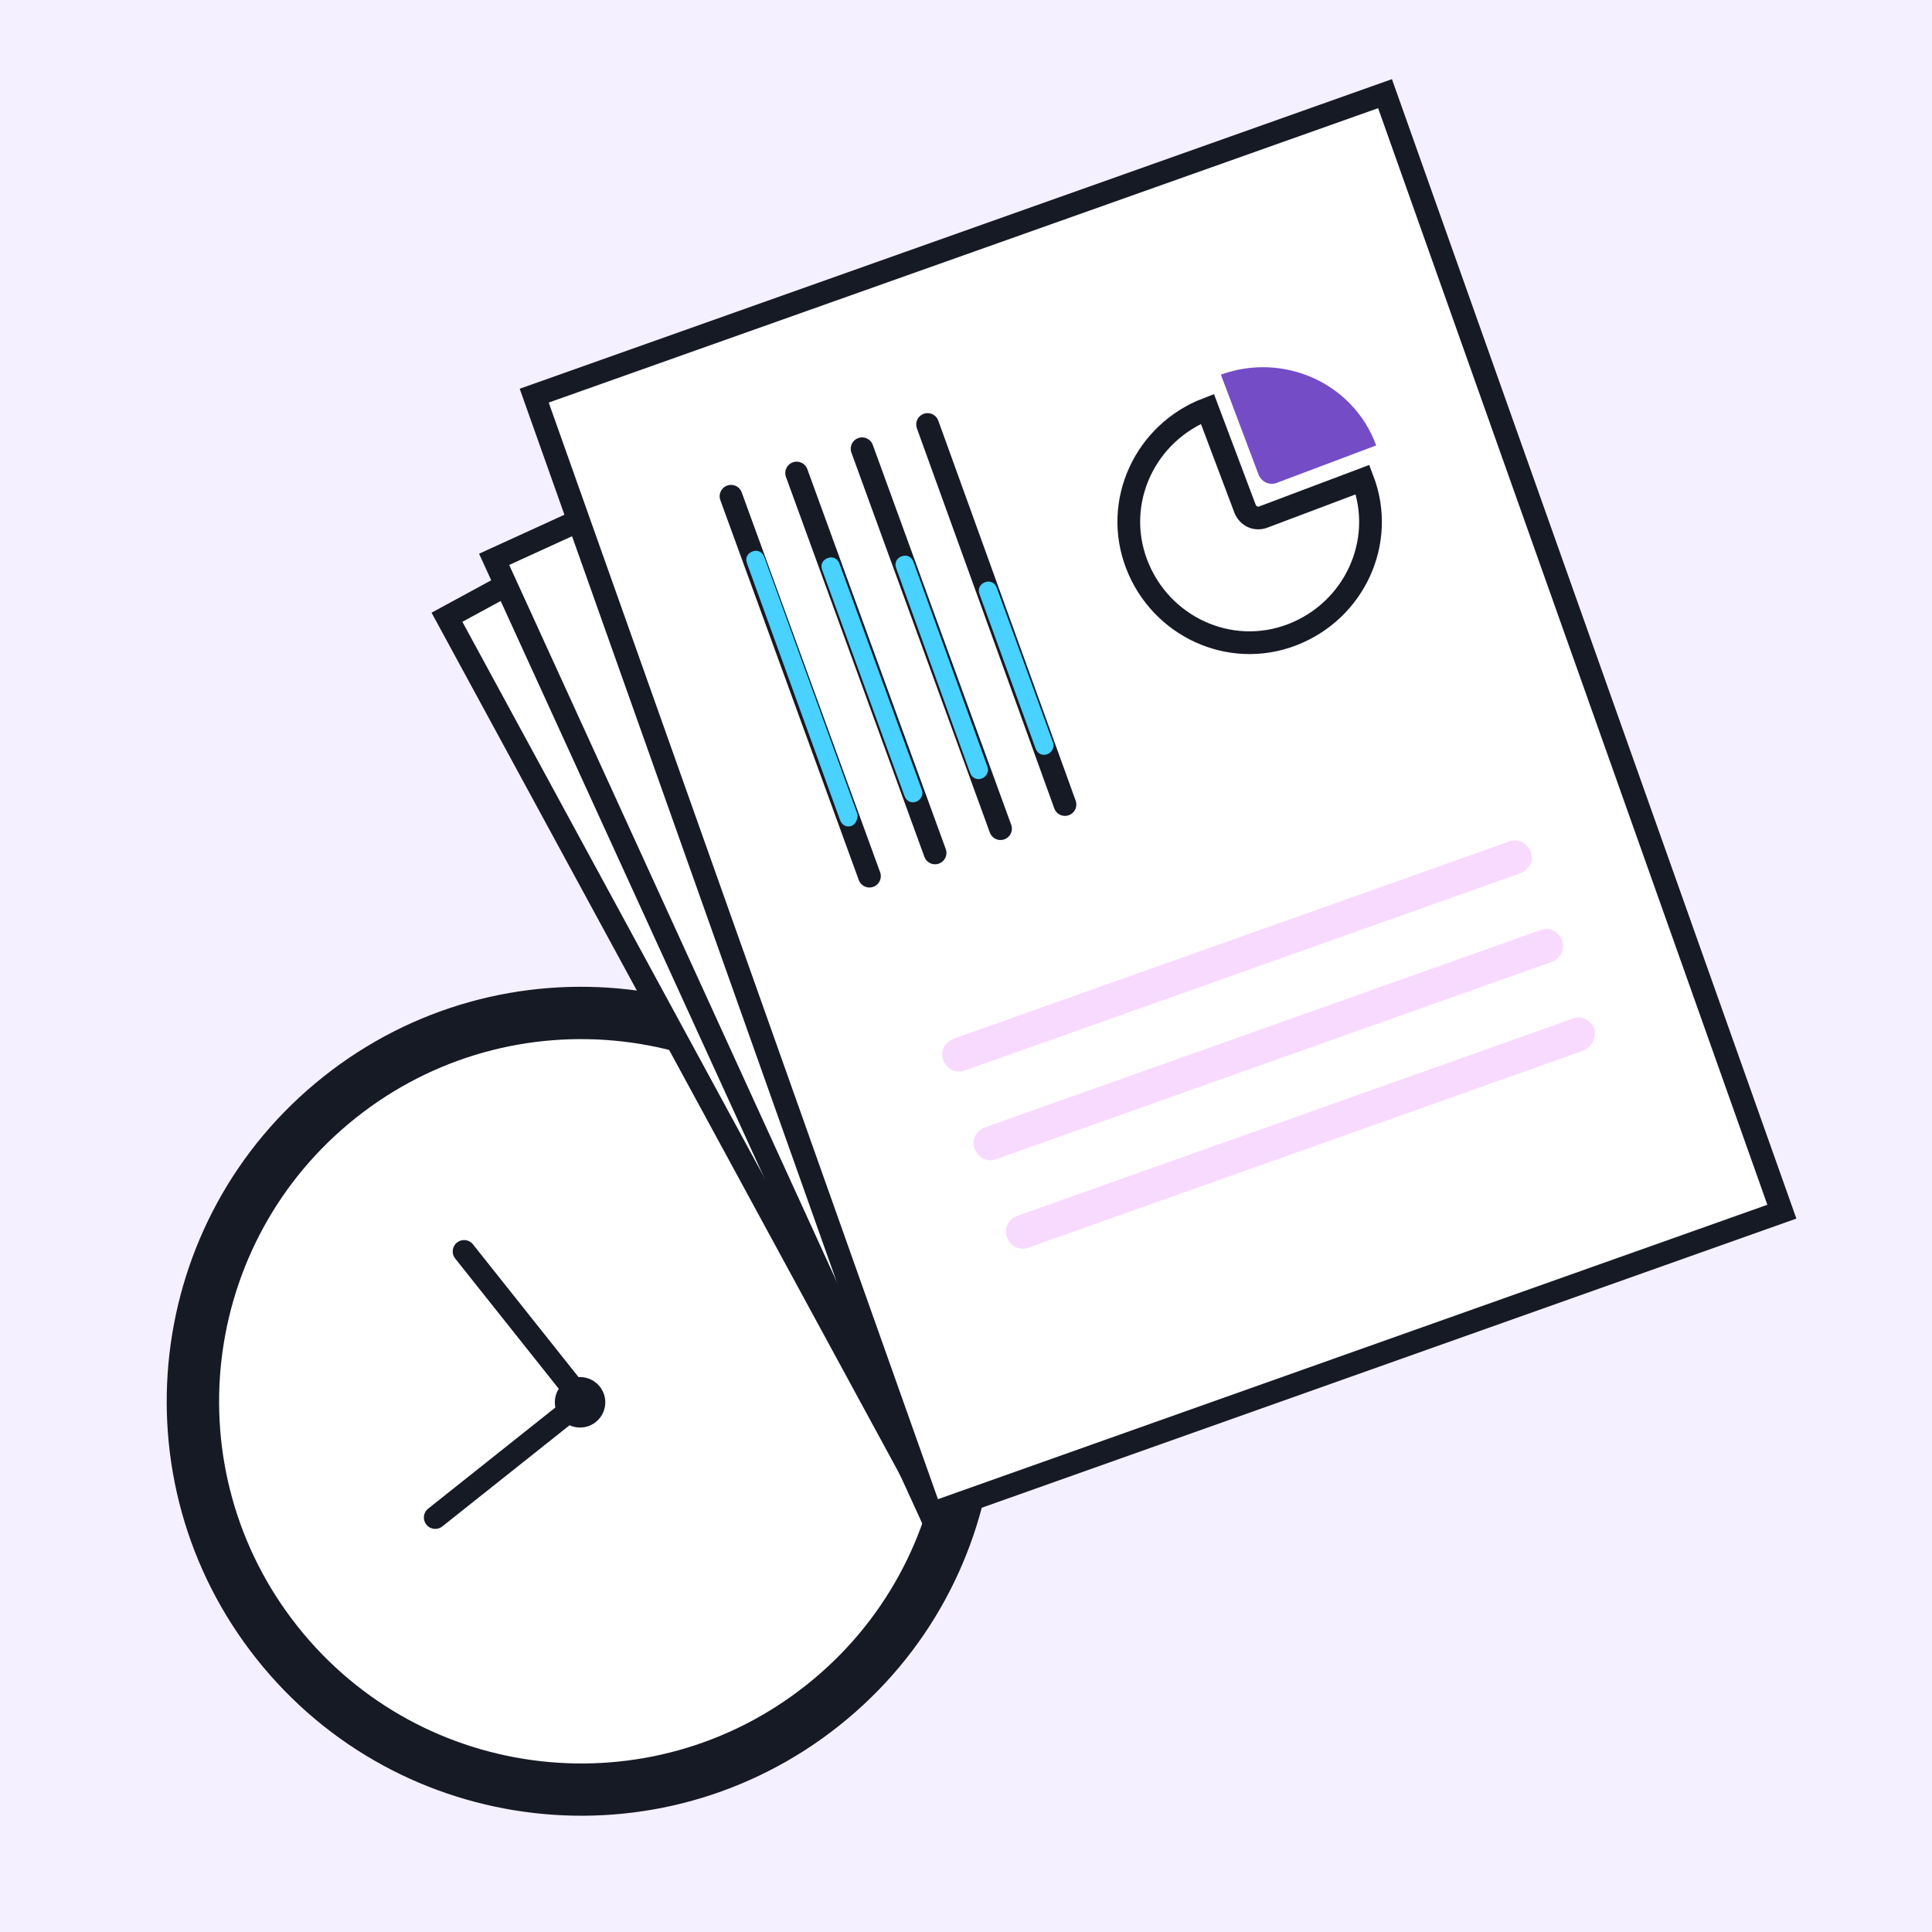 <?xml version="1.0" encoding="UTF-8"?> <svg xmlns="http://www.w3.org/2000/svg" width="170" height="170" viewBox="0 0 170 170" fill="none"><rect x="0" y="0" width="170" height="170" fill="#808080" stroke="none"/><g clip-path="url(#clip0_760_2818)"><rect width="170" height="170" fill="#F5F0FF"></rect><path d="M79.685 100.601C67.149 84.836 44.207 82.218 28.442 94.753C12.677 107.289 10.059 130.231 22.594 145.996C35.13 161.761 58.072 164.379 73.837 151.844C89.602 139.308 92.22 116.366 79.685 100.601Z" fill="#161A25"></path><path d="M76.092 103.469C65.138 89.693 45.09 87.405 31.314 98.359C17.538 109.313 15.25 129.36 26.204 143.136C37.158 156.913 57.206 159.2 70.982 148.246C84.758 137.293 87.046 117.245 76.092 103.469Z" fill="white"></path><path d="M38.298 133.53L51.259 123.225L40.835 110.116" stroke="#161A25" stroke-width="2" stroke-miterlimit="10" stroke-linecap="round"></path><path d="M52.778 122.01C52.015 121.05 50.618 120.89 49.659 121.654C48.699 122.417 48.54 123.813 49.303 124.773C50.066 125.733 51.462 125.892 52.422 125.129C53.382 124.366 53.541 122.969 52.778 122.01Z" fill="#161A25"></path><path d="M96.854 23.058L39.329 54.313L80.391 129.887L137.916 98.632L96.854 23.058Z" fill="white" stroke="#161A25" stroke-width="2" stroke-miterlimit="10" stroke-linecap="round"></path><path d="M107.116 20.137L43.48 49.217L81.72 132.899L145.357 103.819L107.116 20.137Z" fill="white" stroke="#161A25" stroke-width="2" stroke-miterlimit="10" stroke-linecap="round"></path><path d="M121.872 8.241L47.006 34.814L81.924 133.192L156.79 106.618L121.872 8.241Z" fill="white" stroke="#161A25" stroke-width="2" stroke-miterlimit="10" stroke-linecap="round"></path><path d="M64.324 43.666L76.504 77.092" stroke="#161A25" stroke-width="2" stroke-miterlimit="10" stroke-linecap="round"></path><path d="M74.934 72.672C74.483 72.83 74.072 72.604 73.914 72.153L65.715 49.532C65.557 49.081 65.783 48.67 66.235 48.512C66.686 48.354 67.097 48.58 67.255 49.031L75.454 71.652C75.506 72.023 75.292 72.527 74.934 72.672Z" fill="#49D1FF"></path><path d="M70.098 41.623L82.278 75.049" stroke="#161A25" stroke-width="2" stroke-miterlimit="10" stroke-linecap="round"></path><path d="M80.602 70.549C80.151 70.707 79.74 70.481 79.582 70.029L72.332 50.117C72.174 49.665 72.4 49.255 72.852 49.096C73.303 48.938 73.714 49.165 73.872 49.616L81.122 69.529C81.267 69.887 81.053 70.391 80.602 70.549Z" fill="#49D1FF"></path><path d="M75.857 39.487L88.037 72.914" stroke="#161A25" stroke-width="2" stroke-miterlimit="10" stroke-linecap="round"></path><path d="M86.375 68.507C85.923 68.665 85.513 68.439 85.355 67.987L78.843 49.96C78.685 49.509 78.912 49.098 79.363 48.94C79.814 48.782 80.225 49.008 80.383 49.459L86.894 67.487C87.039 67.845 86.826 68.349 86.375 68.507Z" fill="#49D1FF"></path><path d="M81.621 37.352L93.708 70.791" stroke="#161A25" stroke-width="2" stroke-miterlimit="10" stroke-linecap="round"></path><path d="M92.14 66.371C91.689 66.529 91.278 66.302 91.12 65.851L86.177 52.244C86.019 51.793 86.245 51.382 86.696 51.224C87.148 51.066 87.558 51.292 87.716 51.744L92.659 65.35C92.805 65.709 92.591 66.212 92.14 66.371Z" fill="#49D1FF"></path><path d="M119.902 42.2C121.999 47.683 119.16 53.765 113.677 55.861C108.194 57.958 102.112 55.119 100.016 49.636C97.919 44.153 100.758 38.072 106.241 35.975L109.564 44.79C109.841 45.414 110.45 45.707 111.087 45.523L119.902 42.2Z" stroke="#161A25" stroke-width="2" stroke-miterlimit="10" stroke-linecap="round"></path><path d="M121.09 39.192L112.276 42.515C111.639 42.699 111.029 42.406 110.752 41.782L107.429 32.967C112.925 30.963 119.087 33.696 121.09 39.192Z" fill="#744CC6"></path><path d="M139.361 92.433L90.471 109.79C89.684 110.085 88.886 109.645 88.592 108.858C88.297 108.072 88.737 107.274 89.524 106.98L138.414 89.622C139.201 89.328 139.998 89.767 140.293 90.554C140.485 91.263 140.057 92.151 139.361 92.433Z" fill="#F9DAFF"></path><path d="M133.767 76.845L84.876 94.202C84.09 94.497 83.292 94.057 82.998 93.27C82.703 92.484 83.143 91.686 83.93 91.392L132.82 74.034C133.606 73.74 134.404 74.18 134.699 74.966C134.993 75.752 134.553 76.55 133.767 76.845Z" fill="#F9DAFF"></path><path d="M136.519 84.645L87.628 102.002C86.842 102.297 86.044 101.857 85.749 101.071C85.455 100.284 85.895 99.486 86.681 99.192L135.572 81.834C136.358 81.54 137.156 81.98 137.451 82.766C137.745 83.553 137.305 84.35 136.519 84.645Z" fill="#F9DAFF"></path></g><defs><clipPath id="clip0_760_2818"><rect width="170" height="170" fill="white"></rect></clipPath></defs></svg> 